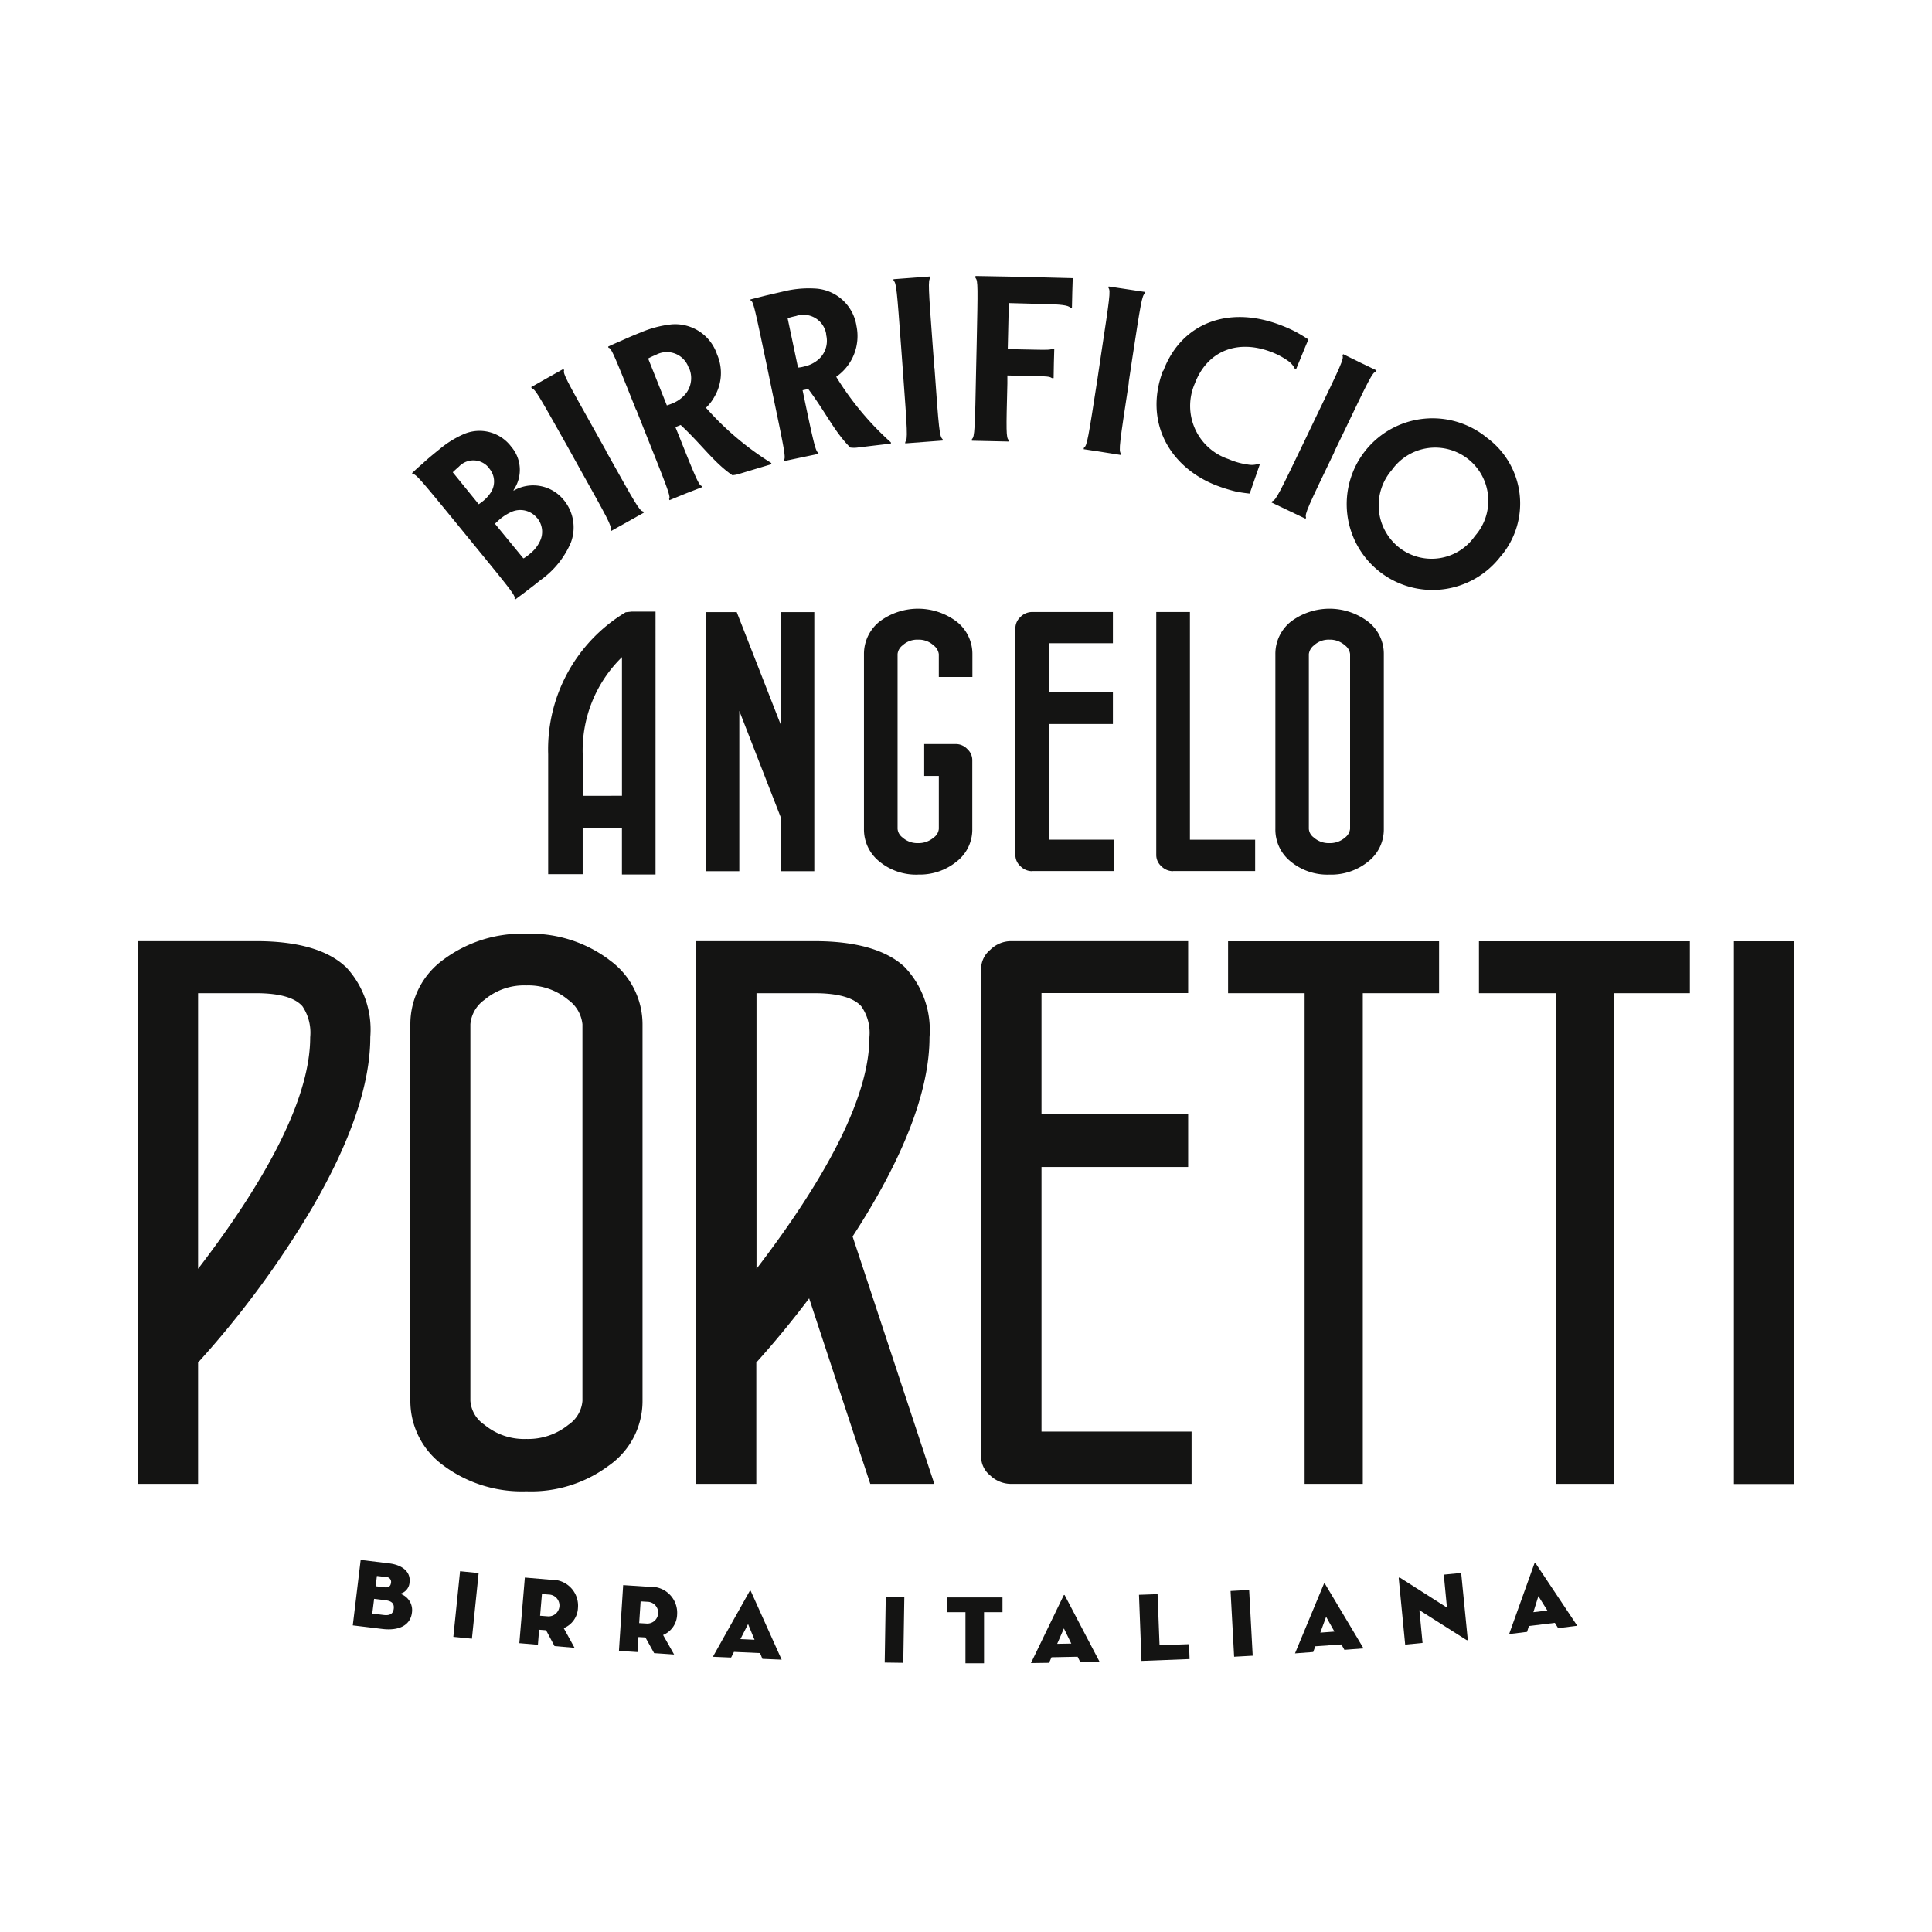 <svg xmlns="http://www.w3.org/2000/svg" width="140" height="140" viewBox="0 0 140 140">
  <g id="Logo_Poretti" transform="translate(-438 -413)">
    <g id="Group_159" data-name="Group 159" transform="translate(438 413)">
      <rect id="Rectangle_638" data-name="Rectangle 638" width="140" height="140" fill="none"/>
      <rect id="Rectangle_639" data-name="Rectangle 639" width="112" height="112" transform="translate(14 14)" fill="none"/>
    </g>
    <g id="MASTERS_Angelo_Poretti_Logo_2023" data-name="MASTERS Angelo Poretti Logo 2023" transform="translate(437.22 421.97)">
      <g id="Group_412" data-name="Group 412" transform="translate(10.78 58.694)">
        <path id="Path_1315" data-name="Path 1315" d="M25.828,63.372c-1.308-1.232-3.485-1.862-6.483-1.862H10.78v39.329h4.354V92.045a69.153,69.153,0,0,0,8.221-11.133c2.826-4.831,4.258-9.023,4.258-12.451a6.649,6.649,0,0,0-1.785-5.1h0ZM15.134,85.256V65.281h4.2c1.68,0,2.807.315,3.361.945a3.434,3.434,0,0,1,.563,2.244C23.259,72.576,20.529,78.219,15.134,85.256Z" transform="translate(-10.78 -60.975)" fill="#141413"/>
        <path id="Path_1316" data-name="Path 1316" d="M45.839,62.821a9.513,9.513,0,0,0-5.987-1.871,9.5,9.5,0,0,0-6,1.871A5.763,5.763,0,0,0,31.45,67.5V94.8a5.767,5.767,0,0,0,2.406,4.688,9.518,9.518,0,0,0,6,1.862,9.406,9.406,0,0,0,5.977-1.862A5.7,5.7,0,0,0,48.274,94.8V67.5a5.739,5.739,0,0,0-2.444-4.679h0ZM43.92,94.8a2.314,2.314,0,0,1-1.012,1.728,4.639,4.639,0,0,1-3.055,1.031,4.5,4.5,0,0,1-3.036-1.031A2.285,2.285,0,0,1,35.8,94.8V67.5a2.425,2.425,0,0,1,1.022-1.766,4.434,4.434,0,0,1,3.027-1.041,4.493,4.493,0,0,1,3.036,1.041A2.492,2.492,0,0,1,43.92,67.51v27.3h0Z" transform="translate(-11.714 -60.95)" fill="#141413"/>
        <path id="Path_1317" data-name="Path 1317" d="M64.484,82.9c3.7-5.691,5.567-10.551,5.567-14.427a6.6,6.6,0,0,0-1.814-5.1c-1.327-1.232-3.514-1.862-6.512-1.862H53.15v39.329H57.5V92.045c1.327-1.47,2.607-3.036,3.829-4.65l4.43,13.444H70.4L64.474,82.9h0Zm-6.97,2.358V65.281h4.2c1.68,0,2.826.315,3.39.945a3.345,3.345,0,0,1,.592,2.244c0,4.048-2.75,9.691-8.183,16.786Z" transform="translate(-12.695 -60.975)" fill="#141413"/>
        <path id="Path_1318" data-name="Path 1318" d="M76.937,100.839a2.189,2.189,0,0,1-1.509-.611,1.744,1.744,0,0,1-.659-1.289V63.429a1.791,1.791,0,0,1,.659-1.289,2.132,2.132,0,0,1,1.518-.63H89.77v3.762H79.143v8.784H89.77v3.819H79.143V97.048H90.018v3.791H76.937Z" transform="translate(-13.672 -60.975)" fill="#141413"/>
        <path id="Path_1319" data-name="Path 1319" d="M99.057,100.839V65.282H93.51V61.52H108.8v3.762h-5.528v35.557Z" transform="translate(-14.519 -60.976)" fill="#141413"/>
        <path id="Path_1320" data-name="Path 1320" d="M118.107,100.839V65.282H112.55V61.52h15.286v3.762h-5.528v35.557Z" transform="translate(-15.379 -60.976)" fill="#141413"/>
        <rect id="Rectangle_735" data-name="Rectangle 735" width="4.354" height="39.329" transform="translate(115.646 0.544)" fill="#141413"/>
      </g>
      <g id="Group_413" data-name="Group 413" transform="translate(40.503 35.139)">
        <path id="Path_1321" data-name="Path 1321" d="M47.954,36.5l-.43.048A11.583,11.583,0,0,0,41.91,46.841v8.689h2.5V52.207h2.845v3.342h2.435V36.5H47.954Zm-.7,13.348H44.412V46.841A9.445,9.445,0,0,1,47.257,39.8V49.858h0Z" transform="translate(-41.91 -36.29)" fill="#141413"/>
        <path id="Path_1322" data-name="Path 1322" d="M59.3,55.312V51.4l-3-7.705v11.62H53.87V36.54h2.244L59.3,44.685V36.54h2.435V55.312Z" transform="translate(-42.45 -36.292)" fill="#141413"/>
        <path id="Path_1323" data-name="Path 1323" d="M69.8,55.548a4.173,4.173,0,0,1-2.778-.926,2.97,2.97,0,0,1-1.146-2.377V39.574a3,3,0,0,1,1.136-2.368,4.645,4.645,0,0,1,5.567,0,2.973,2.973,0,0,1,1.155,2.368v1.652H71.3V39.574a.952.952,0,0,0-.372-.63,1.58,1.58,0,0,0-1.136-.42,1.552,1.552,0,0,0-1.117.411.914.914,0,0,0-.363.63v12.67a.88.88,0,0,0,.353.621,1.607,1.607,0,0,0,1.127.411,1.672,1.672,0,0,0,1.146-.411.863.863,0,0,0,.363-.621V48.4h-1.06V46.086h2.282a1.16,1.16,0,0,1,.85.372,1.079,1.079,0,0,1,.353.783v5a2.925,2.925,0,0,1-1.155,2.377,4.217,4.217,0,0,1-2.788.926H69.8Z" transform="translate(-42.993 -36.28)" fill="#141413"/>
        <path id="Path_1324" data-name="Path 1324" d="M78.583,55.311a1.171,1.171,0,0,1-.85-.363,1.075,1.075,0,0,1-.363-.783V37.685a1.1,1.1,0,0,1,.353-.783,1.186,1.186,0,0,1,.859-.372h5.853v2.263H79.814v3.561h4.621v2.292H79.814v8.383h4.726V55.3H78.583Z" transform="translate(-43.513 -36.291)" fill="#141413"/>
        <path id="Path_1325" data-name="Path 1325" d="M89.273,55.311a1.187,1.187,0,0,1-.85-.363,1.091,1.091,0,0,1-.363-.783V36.53H90.5v16.5h4.726V55.3H89.273Z" transform="translate(-43.996 -36.291)" fill="#141413"/>
        <path id="Path_1326" data-name="Path 1326" d="M101.024,55.548a4.182,4.182,0,0,1-2.788-.926A2.961,2.961,0,0,1,97.1,52.244V39.574a2.983,2.983,0,0,1,1.136-2.368,4.645,4.645,0,0,1,5.567,0,2.946,2.946,0,0,1,1.155,2.368v12.67a2.951,2.951,0,0,1-1.155,2.377A4.242,4.242,0,0,1,101.024,55.548Zm0-17.024a1.56,1.56,0,0,0-1.127.411.952.952,0,0,0-.372.63v12.67a.847.847,0,0,0,.353.621,1.615,1.615,0,0,0,1.136.411,1.655,1.655,0,0,0,1.146-.411.916.916,0,0,0,.353-.621V39.565a.914.914,0,0,0-.372-.63,1.615,1.615,0,0,0-1.136-.411Z" transform="translate(-44.404 -36.28)" fill="#141413"/>
      </g>
      <g id="Group_414" data-name="Group 414" transform="translate(30.63 11.03)">
        <path id="Path_1327" data-name="Path 1327" d="M42.579,27.8a3.122,3.122,0,0,1,.506,3.084,6.443,6.443,0,0,1-2.234,2.74c-.344.286-.63.5-1.012.792-.162.134-.468.344-.783.592L39,34.935c.115-.172-.3-.678-3.1-4.1l-1.06-1.3c-2.626-3.208-2.989-3.638-3.208-3.619l-.057-.067c.191-.181.506-.477.764-.687.306-.3.831-.726,1.232-1.05a7.285,7.285,0,0,1,1.747-1.088,2.873,2.873,0,0,1,3.447.907,2.574,2.574,0,0,1,.162,3.151l.019.029a2.841,2.841,0,0,1,3.628.687h.01Zm-5.414-2.311a1.436,1.436,0,0,0-2.187-.115c-.153.134-.353.315-.449.411L36.411,28.1c.115-.076.239-.172.334-.248a2.639,2.639,0,0,0,.544-.611,1.448,1.448,0,0,0-.115-1.728v-.019Zm3.466,3.6a1.569,1.569,0,0,0-1.814-.449,3.621,3.621,0,0,0-.821.5c-.105.086-.306.277-.411.372l2.005,2.444c.048.057.048.076.105.048a3.41,3.41,0,0,0,.449-.334,2.492,2.492,0,0,0,.687-.859,1.559,1.559,0,0,0-.191-1.719h0Z" transform="translate(-31.57 -11.562)" fill="#141413"/>
        <path id="Path_1328" data-name="Path 1328" d="M46.024,24c2.177,3.886,2.435,4.363,2.712,4.411l.048.086-1.155.649-1.213.678-.048-.1c.105-.248-.162-.726-2.33-4.6l-.821-1.48c-2.034-3.609-2.3-4.106-2.549-4.144l-.048-.1,1.165-.659,1.174-.659.048.1c-.1.229.172.716,2.2,4.335l.821,1.47h0Z" transform="translate(-31.979 -11.349)" fill="#141413"/>
        <path id="Path_1329" data-name="Path 1329" d="M71.089,17.7c.315,4.44.363,4.994.592,5.156v.1l-1.327.1-1.384.105v-.105c.191-.181.153-.735-.172-5.156l-.124-1.69c-.306-4.134-.344-4.7-.554-4.841v-.105l1.327-.1,1.346-.1v.105c-.181.162-.143.716.162,4.86L71.08,17.7h.01Z" transform="translate(-33.222 -11.031)" fill="#141413"/>
        <path id="Path_1330" data-name="Path 1330" d="M76.677,16.329l1.919.038c.917.019,1.184.019,1.327-.076h.115l-.029,1.022L79.99,18.43h-.124c-.143-.115-.382-.134-1.279-.153l-1.948-.038v.582c-.086,3.38-.1,3.962.105,4.1v.105l-1.318-.029-1.356-.029v-.124c.2-.134.22-.707.306-5.156L74.414,16c.086-4.144.1-4.659-.086-4.822V11.03l3.132.057,3.915.1c-.019.745-.048,1.222-.057,2.129h-.134c-.124-.172-.764-.229-1.69-.248l-2.75-.076L76.667,16.3v.029Z" transform="translate(-33.491 -11.03)" fill="#141413"/>
        <path id="Path_1331" data-name="Path 1331" d="M85.825,18.781c-.668,4.4-.754,4.946-.573,5.156v.1l-1.327-.21-1.375-.21.019-.105c.229-.134.315-.678.993-5.06l.248-1.68c.621-4.1.707-4.659.535-4.841l.019-.105,1.327.2,1.327.2L87,12.326c-.22.115-.306.668-.936,4.774l-.248,1.661v.019Z" transform="translate(-33.874 -11.066)" fill="#141413"/>
        <path id="Path_1332" data-name="Path 1332" d="M88.577,18.036c1.279-3.409,4.688-4.812,8.6-3.265a9.131,9.131,0,0,1,1.031.468c.3.162.64.372.878.535-.286.659-.506,1.222-.888,2.139l-.105-.038a1.461,1.461,0,0,0-.468-.544,5.407,5.407,0,0,0-1.165-.63c-2.492-.983-4.7-.115-5.6,2.253a4.057,4.057,0,0,0,2.425,5.481,5.284,5.284,0,0,0,1.423.4,1.521,1.521,0,0,0,.773-.057l.086.038-.735,2.12a9.874,9.874,0,0,1-1.022-.153,11.766,11.766,0,0,1-1.451-.458c-3.38-1.346-5.185-4.621-3.819-8.269v-.019h.029Z" transform="translate(-34.124 -11.171)" fill="#141413"/>
        <path id="Path_1333" data-name="Path 1333" d="M101.364,24.045c-1.929,4.01-2.167,4.5-2.053,4.764l-.038.076-1.2-.573-1.26-.6.048-.1c.267-.057.506-.554,2.425-4.545l.735-1.537c1.8-3.724,2.043-4.239,1.929-4.469l.048-.1,1.2.592,1.213.582-.048.1c-.239.048-.487.544-2.282,4.3l-.735,1.518h.019Z" transform="translate(-34.518 -11.298)" fill="#141413"/>
        <path id="Path_1334" data-name="Path 1334" d="M113.694,31.8a6.219,6.219,0,1,1-.983-8.536,5.912,5.912,0,0,1,1,8.526h-.019Zm-1.881-1.451a3.849,3.849,0,1,0-6.025-4.774,3.9,3.9,0,0,0,.506,5.6,3.812,3.812,0,0,0,5.5-.8v-.019h.019Z" transform="translate(-34.779 -11.516)" fill="#141413"/>
        <path id="Path_1335" data-name="Path 1335" d="M58.454,17.593c-.859-4.087-.983-4.717-1.174-4.736l-.019-.086,1.088-.277,1.4-.325a7.645,7.645,0,0,1,2.311-.181A3.2,3.2,0,0,1,64.946,14.7a3.594,3.594,0,0,1-1.47,3.676,21.516,21.516,0,0,0,3.962,4.755v.086l-1.375.162-1.031.124a2,2,0,0,1-.535,0c-1.146-1.136-1.776-2.549-3.046-4.239l-.411.086.124.6c.678,3.237.831,3.867,1.012,3.924l.019.086-1.232.258-1.26.267-.019-.086c.162-.134.029-.764-.888-5.146Zm4.3-2.292a1.671,1.671,0,0,0-2.2-1.327c-.248.048-.458.115-.6.153l.754,3.581a2.024,2.024,0,0,0,.439-.076,2.314,2.314,0,0,0,1.079-.544,1.794,1.794,0,0,0,.516-1.776v-.019h0Z" transform="translate(-32.731 -11.072)" fill="#141413"/>
        <path id="Path_1336" data-name="Path 1336" d="M48.475,20.868c-1.547-3.877-1.785-4.478-1.986-4.469l-.029-.086c.229-.115.63-.286,1.022-.458.334-.153.955-.42,1.327-.563a7.767,7.767,0,0,1,2.244-.592,3.2,3.2,0,0,1,3.3,2.177,3.376,3.376,0,0,1-.172,3.036,3.318,3.318,0,0,1-.63.831,21.372,21.372,0,0,0,4.726,4l.029.086-1.337.4-.993.3a2.149,2.149,0,0,1-.516.1c-1.337-.917-2.2-2.2-3.743-3.638l-.382.153.229.563c1.222,3.074,1.48,3.666,1.671,3.7l.038.086L52.1,26.95l-1.194.487-.029-.086c.134-.153-.105-.754-1.766-4.917l-.621-1.566h-.019ZM52.3,17.851a1.669,1.669,0,0,0-2.387-.936,4.6,4.6,0,0,0-.554.258l1.356,3.4a3.877,3.877,0,0,0,.42-.153,2.4,2.4,0,0,0,.974-.726,1.826,1.826,0,0,0,.21-1.843H52.3Z" transform="translate(-32.243 -11.195)" fill="#141413"/>
      </g>
      <g id="Group_415" data-name="Group 415" transform="translate(26.343 104.066)">
        <path id="Path_1337" data-name="Path 1337" d="M27.653,108.47l2.043.248c.993.115,1.585.63,1.5,1.356a.9.9,0,0,1-.687.85,1.242,1.242,0,0,1,.859,1.365c-.105.907-.917,1.337-2.158,1.184l-2.129-.258Zm1.652,3.991c.516.067.707-.124.745-.458s-.105-.554-.611-.611l-.812-.1-.134,1.069.812.1Zm.076-2.005c.3.038.439-.086.468-.315a.352.352,0,0,0-.363-.43l-.659-.076-.086.745.649.076Z" transform="translate(-27.08 -108.47)" fill="#141413"/>
        <path id="Path_1338" data-name="Path 1338" d="M35.2,109.33l1.346.134-.487,4.755-1.346-.134Z" transform="translate(-27.425 -108.509)" fill="#141413"/>
        <path id="Path_1339" data-name="Path 1339" d="M43.721,114.9l-1.451-.124-.611-1.146-.506-.038-.086,1.088-1.346-.115.4-4.755,1.9.162a1.877,1.877,0,0,1,1.948,2.043,1.653,1.653,0,0,1-1.031,1.461l.783,1.423Zm-1.986-2.282a.791.791,0,1,0,.124-1.575l-.5-.038-.134,1.575.5.038h0Z" transform="translate(-27.651 -108.531)" fill="#141413"/>
        <path id="Path_1340" data-name="Path 1340" d="M51.281,115.412l-1.451-.1-.63-1.136-.506-.029-.067,1.088-1.346-.086.306-4.764,1.91.124a1.884,1.884,0,0,1,2,2.005A1.658,1.658,0,0,1,50.479,114l.8,1.413Zm-2.034-2.244a.79.79,0,1,0,.105-1.575l-.5-.029-.105,1.575.5.029Z" transform="translate(-27.993 -108.557)" fill="#141413"/>
        <path id="Path_1341" data-name="Path 1341" d="M55.728,115.651l-1.318-.057,2.664-4.755c.029-.048.067-.048.086,0l2.234,4.965L58,115.746l-.172-.42-1.891-.086-.2.4h-.01Zm1.232-2.425-.554,1.088,1.022.048-.468-1.136Z" transform="translate(-28.315 -108.575)" fill="#141413"/>
        <path id="Path_1342" data-name="Path 1342" d="M67.526,111.26l1.346.019-.076,4.774-1.346-.019Z" transform="translate(-28.904 -108.596)" fill="#141413"/>
        <path id="Path_1343" data-name="Path 1343" d="M73.527,112.389H72.19V111.32H76.2v1.069H74.863v3.7H73.517v-3.7h.01Z" transform="translate(-29.119 -108.599)" fill="#141413"/>
        <path id="Path_1344" data-name="Path 1344" d="M79.868,116.047l-1.318.019,2.368-4.9c.019-.048.067-.048.086,0l2.521,4.812-1.394.029-.2-.4-1.891.038-.181.411h.01Zm1.069-2.492-.487,1.117,1.022-.019Z" transform="translate(-29.406 -108.59)" fill="#141413"/>
        <path id="Path_1345" data-name="Path 1345" d="M86.75,111.118l1.346-.048.143,3.7,2.139-.076.038,1.079-3.485.134-.181-4.774v-.019Z" transform="translate(-29.777 -108.588)" fill="#141413"/>
        <path id="Path_1346" data-name="Path 1346" d="M93.7,110.826l1.346-.076.258,4.764-1.346.076Z" transform="translate(-30.091 -108.573)" fill="#141413"/>
        <path id="Path_1347" data-name="Path 1347" d="M99.908,115.224l-1.318.1,2.091-5.032c.019-.048.067-.057.086,0l2.788,4.669-1.384.105-.22-.391-1.891.134-.153.42Zm.936-2.549-.42,1.146,1.022-.076-.6-1.069Z" transform="translate(-30.312 -108.55)" fill="#141413"/>
        <path id="Path_1348" data-name="Path 1348" d="M107.959,112.162l.229,2.368-1.26.124-.468-4.822s.019-.076.105-.019l3.39,2.158-.229-2.387,1.26-.124.477,4.822c0,.057-.01.076-.105.029l-3.39-2.148h-.01Z" transform="translate(-30.667 -108.515)" fill="#141413"/>
        <path id="Path_1349" data-name="Path 1349" d="M116.148,113.694l-1.308.162,1.833-5.118c.019-.048.057-.057.086-.01l3.017,4.526-1.384.172-.239-.382-1.881.229-.134.43h.01Zm.812-2.588-.363,1.165,1.012-.124-.649-1.041Z" transform="translate(-31.046 -108.48)" fill="#141413"/>
      </g>
    </g>
  </g>
</svg>

